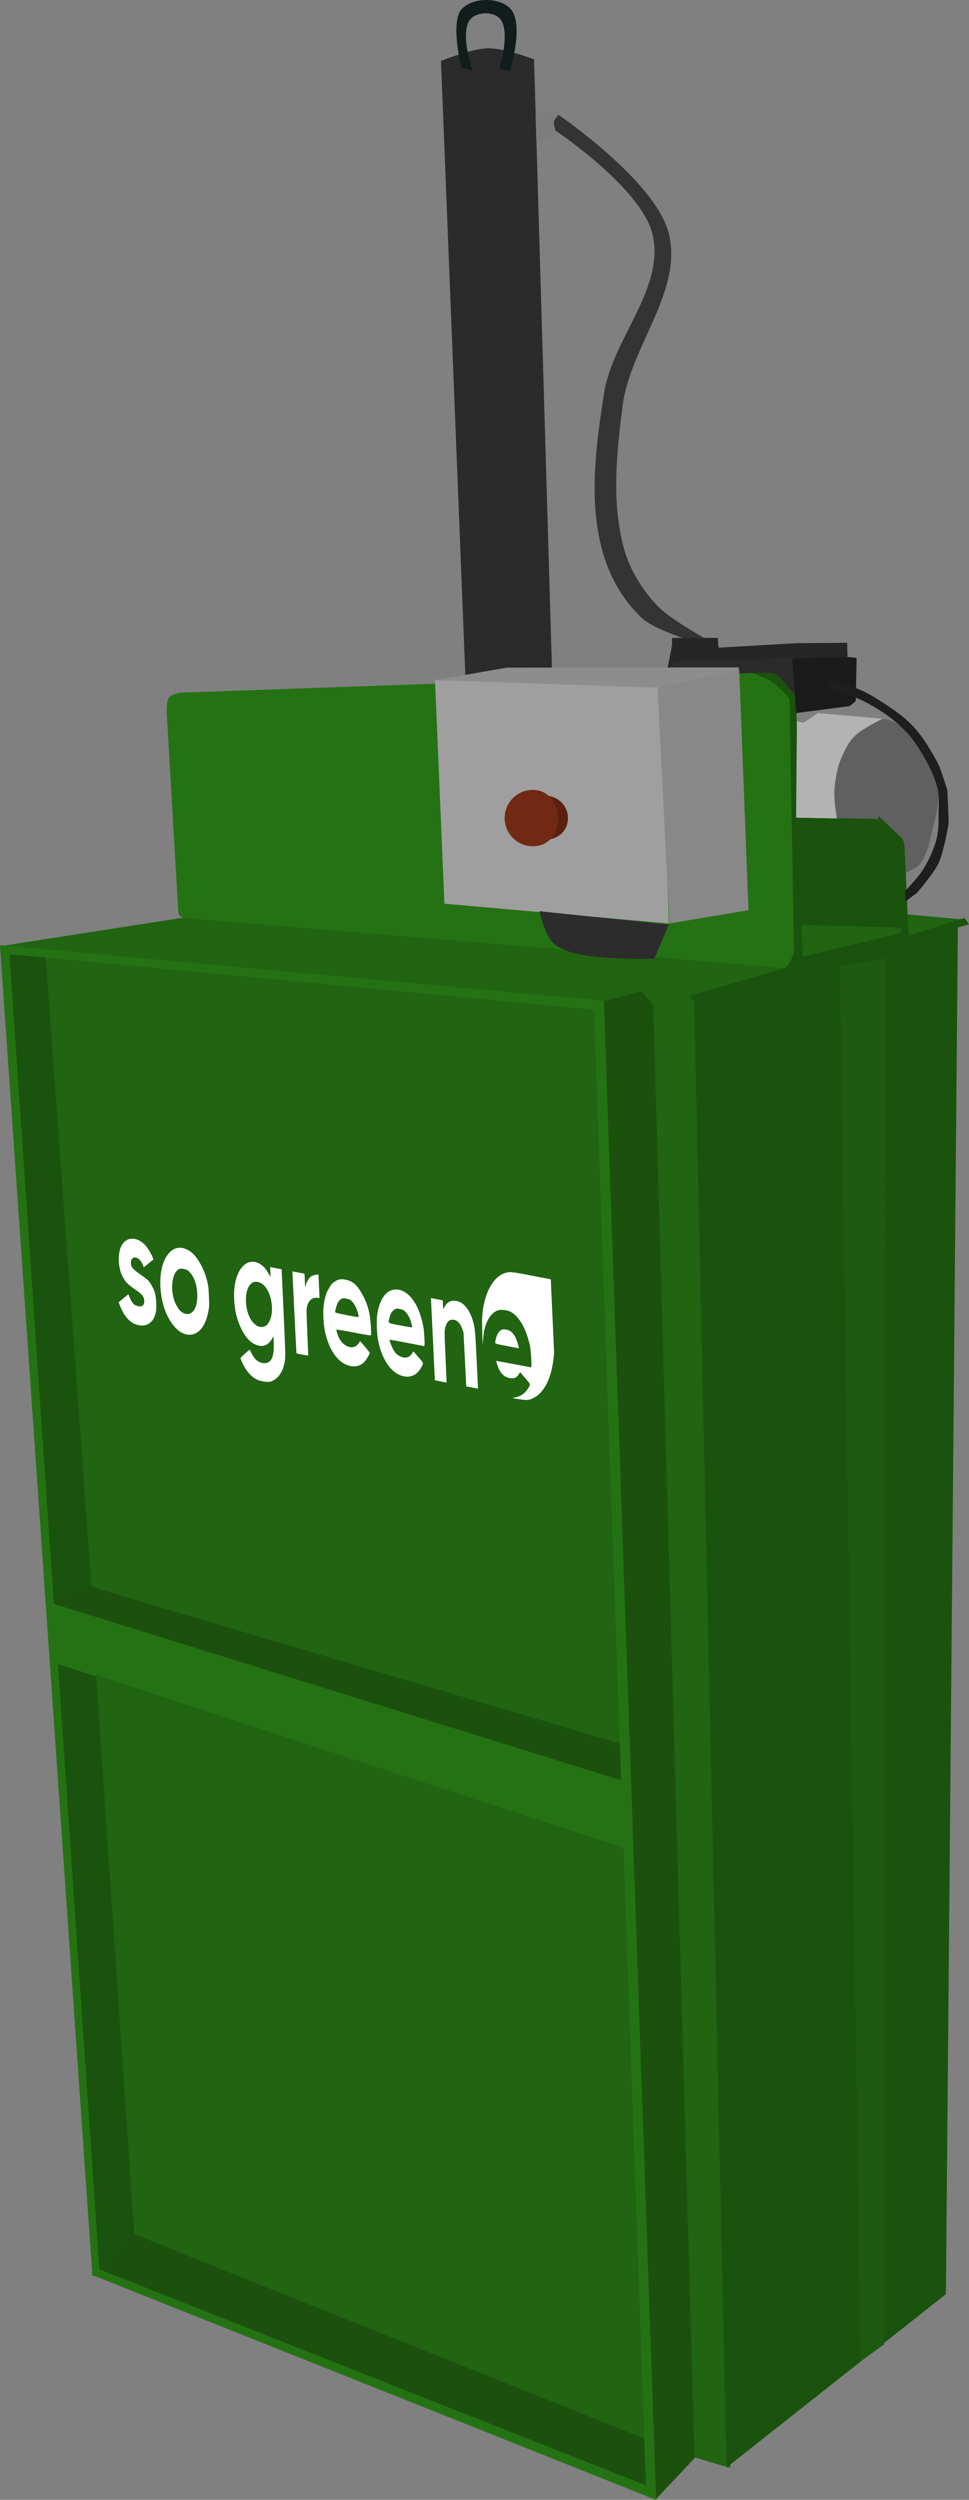 <?xml version="1.0" encoding="UTF-8" standalone="no"?>
<!-- Created with Inkscape (http://www.inkscape.org/) -->

<svg
   width="106.244mm"
   height="273.839mm"
   viewBox="0 0 106.244 273.839"
   version="1.1"
   id="svg1"
   xml:space="preserve"
   inkscape:version="1.3 (0e150ed6c4, 2023-07-21)"
   sodipodi:docname="baler.svg"
   xmlns:inkscape="http://www.inkscape.org/namespaces/inkscape"
   xmlns:sodipodi="http://sodipodi.sourceforge.net/DTD/sodipodi-0.dtd"
   xmlns="http://www.w3.org/2000/svg"
   xmlns:svg="http://www.w3.org/2000/svg"><rect x="0" y="0" width="106.244" height="273.839" fill="#808080" stroke="none"/><sodipodi:namedview
     id="namedview1"
     pagecolor="#ffffff"
     bordercolor="#000000"
     borderopacity="0.25"
     inkscape:showpageshadow="2"
     inkscape:pageopacity="0.0"
     inkscape:pagecheckerboard="0"
     inkscape:deskcolor="#d1d1d1"
     inkscape:document-units="mm"
     inkscape:zoom="2.0899411"
     inkscape:cx="365.56055"
     inkscape:cy="639.01323"
     inkscape:window-width="2560"
     inkscape:window-height="1369"
     inkscape:window-x="-8"
     inkscape:window-y="-8"
     inkscape:window-maximized="1"
     inkscape:current-layer="layer1" /><defs
     id="defs1" /><g
     inkscape:label="Layer 1"
     inkscape:groupmode="layer"
     id="layer1"
     transform="translate(-43.676,-6.933)"><path
       style="fill:#1a530d;fill-opacity:1;stroke-width:0.263"
       d="m 43.704,110.623 10.381,145.588 61.527,24.56 -5.824,-164.072 z"
       id="path1" /><path
       style="fill:#216412;fill-opacity:1;stroke-width:0.263"
       d="m 43.831,110.56 19.908,-3.102 66.959,5.515 -10.889,3.65 -5.714,-1.08 -4.212,1.09 z"
       id="path2"
       sodipodi:nodetypes="ccccccc" /><path
       style="fill:#1b510d;fill-opacity:1;stroke-width:0.263"
       d="m 109.789,116.636 4.304,-1.139 1.292,1.441 4.501,159.206 -4.315,4.583 z"
       id="path3"
       sodipodi:nodetypes="cccccc" /><path
       style="fill:#216412;fill-opacity:1;stroke-width:0.263"
       d="m 113.958,115.45 5.918,1.119 3.883,160.715 -3.939,-1.164 L 115.3,117.001 Z"
       id="path4"
       sodipodi:nodetypes="cccccc" /><path
       style="fill:#1a530d;fill-opacity:1;stroke-width:0.263"
       d="m 119.79,116.383 28.909,-7.853 -1.311,149.707 -24.054,18.99 z"
       id="path5"
       sodipodi:nodetypes="ccccc" /><path
       style="fill:#1e5a0f;fill-opacity:1;stroke-width:0.263"
       d="m 135.741,112.712 4.937,-0.823 -0.045,151.833 -2.596,1.88 z"
       id="path6" /><path
       style="fill:#216412;fill-opacity:1;stroke-width:0.263"
       d="m 142.872,107.064 6.714,0.627 -6.356,1.969 z"
       id="path7" /><path
       style="fill:#257214;fill-opacity:1;stroke-width:0.263"
       d="m 64.006,107.512 c 0,0 -0.487,-0.111 -0.632,-0.292 -0.168,-0.208 -0.173,-0.782 -0.173,-0.782 l -1.253,-21.574 c 0,0 -0.051,-1.16 0.291,-1.567 0.302,-0.36 1.32,-0.492 1.32,-0.492 l 63.5,-2.238 3.368,2.659 0.428,28.203 -0.828,1.567 z"
       id="path8"
       sodipodi:nodetypes="caccscccccc" /><path
       style="fill:#606060;fill-opacity:1;stroke-width:0.263"
       d="m 140.645,85.703 c 2.154,0.188 5.181,3.995 5.181,3.995 l 0.895,3.67 -0.358,2.596 -0.895,3.67 c 0,0 -0.452,1.519 -1.085,2.115 -0.428,0.402 -1.569,0.865 -1.569,0.865 l -0.166,-3.496 -2.73,-2.366 -4.487,-0.179 -0.436,-0.252 c 0,0 -0.166,-2.415 0.089,-3.581 0.404,-1.841 0.978,-3.79 2.238,-5.192 0.893,-0.994 1.992,-1.962 3.323,-1.846 z"
       id="path20"
       sodipodi:nodetypes="sccccscccccsss" /><path
       style="fill:#1a530d;fill-opacity:1;stroke-width:0.263"
       d="m 130.787,96.501 0.627,11.906 11.201,0.224 -0.101,-8.907 -2.73,-3.088 z"
       id="path9"
       sodipodi:nodetypes="cccccc" /><path
       style="fill:#216412;fill-opacity:1;stroke-width:0.263"
       d="m 131.324,108.25 0.246,3.626 11,-2.663 -0.101,-0.671 z"
       id="path10"
       sodipodi:nodetypes="ccccc" /><path
       style="fill:#2b2b2b;fill-opacity:1;stroke-width:0.263"
       d="m 116.737,80.522 0.84,-1.272 12.986,-0.205 0.291,4.045 -2.332,-2.283 -2.483,-0.158 -1.532,0.074 z"
       id="path22"
       sodipodi:nodetypes="cccccccc" /><path
       style="fill:#1a530d;fill-opacity:1;stroke-width:0.263"
       d="m 119.284,116.035 0.57,0.76 30.067,-8.609 -0.506,-0.696 -6.108,1.931 -0.443,-9.339 c 0,0 0.009,-0.742 -0.153,-1.081 -0.154,-0.324 -0.705,-0.771 -0.705,-0.771 l -2.025,-1.935 -0.06,0.467 -0.142,0.127 2.405,2.579 0.095,2.342 -0.016,2.421 0.107,2.41 0.107,2.5 -10.817,2.591 -0.696,-28.516 -1.456,-1.741 c 0,0 -0.544,-0.601 -0.945,-0.749 -0.449,-0.166 -2.4,-0.07 -2.4,-0.07 0,0 1.42,0.501 2.044,0.908 0.765,0.499 2.029,1.842 2.029,1.842 l 0.506,27.915 -0.538,1.171 -0.443,0.475 z"
       id="path11"
       sodipodi:nodetypes="ccccccsccccccccccccscsccccc" /><path
       style="fill:#9f9f9f;fill-opacity:1;stroke-width:0.263"
       d="m 91.369,81.379 1.035,24.547 24.602,2.166 -0.859,-25.909 z"
       id="path12"
       sodipodi:nodetypes="ccccc" /><path
       style="fill:#888888;fill-opacity:1;stroke-width:0.263"
       d="m 115.765,82.078 8.962,-1.775 1.013,26.332 -8.672,1.456 z"
       id="path13"
       sodipodi:nodetypes="ccccc" /><path
       style="fill:#2c2c2c;fill-opacity:1;stroke-width:0.263"
       d="m 102.821,106.753 c 0,0 0.574,2.471 1.397,3.364 0.595,0.645 1.497,0.966 2.342,1.203 2.852,0.798 8.862,0.633 8.862,0.633 l 1.582,-3.735 z"
       id="path14"
       sodipodi:nodetypes="cssccc" /><path
       style="fill:#2b2b2b;fill-opacity:1;stroke-width:0.263"
       d="m 94.711,81.283 9.489,-0.895 -1.969,-66.96 c 0,0 -3.283,-1.237 -5.058,-1.209 -1.793,0.029 -5.147,1.388 -5.147,1.388 z"
       id="path15"
       sodipodi:nodetypes="cccscc" /><path
       style="fill:#111c1d;fill-opacity:1;stroke-width:0.263"
       d="m 94.263,14.368 c 0,0 -1.263,-5.051 0.045,-6.445 1.205,-1.284 4.026,-1.324 5.282,-0.09 1.638,1.611 0,6.893 0,6.893 l -1.164,-0.269 c 0,0 1.327,-4.261 0,-5.55 -0.749,-0.728 -2.417,-0.671 -3.133,0.09 -1.289,1.369 0.179,5.64 0.179,5.64 z"
       id="path16"
       sodipodi:nodetypes="cssccsscc" /><path
       style="fill:#7d7d7d;fill-opacity:1;stroke-width:0.263"
       d="m 102.391,19.312 0.092,3.02 2.432,-0.49 0.125,-2.722 z"
       id="path17"
       sodipodi:nodetypes="ccccc" /><path
       style="fill:#343434;fill-opacity:1;stroke-width:0.263"
       d="m 104.916,19.515 c 0,0 10.663,7.254 12.089,12.997 1.57,6.318 -4.239,12.405 -5.064,18.863 -0.658,5.149 -1.226,10.56 0.127,15.572 0.621,2.299 1.935,4.448 3.545,6.203 1.439,1.57 5.252,3.64 5.252,3.64 l -2.123,0.082 c 0,0 -3.385,-1.043 -4.649,-2.203 -2.159,-1.982 -3.687,-4.761 -4.431,-7.596 -1.446,-5.511 -0.633,-11.463 0.253,-17.091 0.94,-5.973 6.676,-11.452 5.317,-17.344 -1.168,-5.062 -10.634,-11.394 -10.634,-11.394 0,0 -0.238,-0.646 -0.174,-0.968 0.059,-0.296 0.491,-0.762 0.491,-0.762 z"
       id="path18"
       sodipodi:nodetypes="cssssccsssscac" /><path
       style="fill:#b3b3b3;fill-opacity:1;stroke-width:0.263"
       d="m 131.771,86.117 1.611,-1.074 7.072,0.627 c 0,0 -2.287,1.073 -3.154,1.98 -0.664,0.695 -1.035,1.522 -1.412,2.406 -0.437,1.025 -0.638,2.275 -0.721,3.386 -0.086,1.156 0.273,3.149 0.273,3.149 l -4.476,-0.089 0.089,-10.563 z"
       id="path19"
       sodipodi:nodetypes="cccssscccc" /><path
       style="fill:#262626;fill-opacity:1;stroke-width:0.263"
       d="m 116.822,80.388 0.537,-2.775 v -0.806 h 3.044 1.969 l 0.089,1.074 8.504,-0.492 5.595,-0.045 0.045,1.656 -5.863,0.045 -13.159,0.313 c 0,0 -0.889,1.259 -0.84,1.172 z"
       id="path21"
       sodipodi:nodetypes="cccccccccccsc" /><path
       style="fill:#1b1b1b;fill-opacity:1;stroke-width:0.263"
       d="m 130.541,79.034 0.425,6.009 5.863,-0.761 0.671,-0.537 0.089,-4.118 v -0.627 l -0.806,-0.089 z"
       id="path23"
       sodipodi:nodetypes="cccccccc" /><path
       style="fill:#1e1e1e;fill-opacity:1;stroke-width:0.263"
       d="m 134.824,81.474 -0.443,0.791 0.696,0.506 c 0,0 1.801,0.299 2.627,0.665 1.817,0.804 3.532,1.919 4.969,3.292 0.983,0.939 1.738,2.108 2.405,3.292 0.602,1.068 1.155,2.196 1.419,3.394 0.17,0.773 0.095,1.581 0.089,2.372 -0.006,0.881 0.026,1.774 -0.134,2.641 -0.131,0.71 -0.384,1.397 -0.671,2.059 -0.302,0.695 -0.668,1.367 -1.097,1.992 -0.413,0.603 -1.41,1.678 -1.41,1.678 l -0.358,0.403 0.067,1.097 1.208,-0.895 c 0,0 1.77,-2.033 2.372,-3.223 0.339,-0.669 0.627,-2.059 0.671,-2.148 0.045,-0.09 0.425,-2.059 0.448,-2.216 0.022,-0.157 -0.112,-3.648 -0.157,-3.782 -0.045,-0.134 -0.761,-2.26 -0.828,-2.462 -0.067,-0.201 -1.157,-2.182 -1.88,-3.178 -0.478,-0.659 -1.013,-1.283 -1.611,-1.835 -0.779,-0.72 -1.664,-1.32 -2.551,-1.902 -0.827,-0.543 -1.67,-1.075 -2.574,-1.477 -1.044,-0.464 -3.259,-1.063 -3.259,-1.063 z"
       id="path24"
       sodipodi:nodetypes="cccssssssssccccsssssssssc" /><path
       style="fill:#216412;fill-opacity:1;stroke-width:0.263"
       d="m 48.642,111.382 5.064,69.376 58.972,17.47 -2.859,-81.391 z"
       id="path25"
       sodipodi:nodetypes="ccccc" /><path
       style="fill:#1b510d;fill-opacity:1;stroke-width:0.263"
       d="m 49.101,182.439 4.521,-1.701 59.437,18.184 0.022,4.994 z"
       id="path26"
       sodipodi:nodetypes="ccccc" /><path
       style="fill:#257214;fill-opacity:1;stroke-width:0.263"
       d="m 49.252,188.95 -0.327,-6.524 63.955,19.863 0.246,7.49 z"
       id="path27"
       sodipodi:nodetypes="ccccc" /><path
       style="fill:#216412;fill-opacity:1;stroke-width:0.263"
       d="m 54.204,190.423 4.185,61.23 56.969,22.978 -2.451,-65.005 z"
       id="path28"
       sodipodi:nodetypes="ccccc" /><path
       style="fill:#1b510d;fill-opacity:1;stroke-width:0.263"
       d="m 54.069,256.202 4.386,-4.476 56.889,22.738 0.045,5.192 z"
       id="path29" /><path
       style="fill:#257214;fill-opacity:1;stroke-width:0.263"
       d="m 43.775,111.361 -0.09,-0.895 66.154,6.087 -0.089,1.074 z"
       id="path30" /><path
       style="fill:#8d8d8d;fill-opacity:1;stroke-width:0.263"
       d="m 91.404,81.434 7.817,-1.361 25.446,-0.032 0.032,0.285 -9.178,1.931 z"
       id="path31"
       sodipodi:nodetypes="cccccc" /><path
       style="fill:#257214;fill-opacity:1;stroke-width:0.263"
       d="m 43.676,110.52 0.981,0.158 9.97,145.683 -0.823,-0.127 z"
       id="path32"
       sodipodi:nodetypes="ccccc" /><path
       style="fill:#257214;fill-opacity:1;stroke-width:0.263"
       d="m 108.765,116.598 5.774,163.774 1.074,0.358 -5.729,-164.177 z"
       id="path33" /><path
       style="fill:#257214;fill-opacity:1;stroke-width:0.263"
       d="m 53.804,255.222 61.4,24.244 v 1.139 l -61.337,-24.433 z"
       id="path34" /></g><g
     inkscape:groupmode="layer"
     id="layer2"
     inkscape:label="Layer 2"
     transform="translate(-43.676,-6.933)"><path
       style="fill:#ffffff;fill-opacity:1;stroke-width:0.071"
       d="m 71.847,158.059 c -0.484,-0.259 -0.819,-0.57 -1.197,-1.112 -0.225,-0.323 -0.594,-1.085 -0.602,-1.244 -0.003,-0.074 0.946,-0.929 1.008,-0.908 0.017,0.007 0.103,0.168 0.19,0.36 0.297,0.654 0.776,1.056 1.313,1.102 0.864,0.074 1.211,-0.661 1.128,-2.394 l -0.025,-0.535 -0.212,0.337 c -0.39,0.62 -0.886,0.829 -1.516,0.64 -0.528,-0.158 -0.896,-0.437 -1.314,-0.992 -0.439,-0.584 -0.859,-1.555 -1.068,-2.466 -0.169,-0.741 -0.254,-1.858 -0.197,-2.585 0.184,-2.332 1.37,-3.614 2.715,-2.935 0.397,0.201 0.718,0.533 1.019,1.056 0.133,0.231 0.246,0.421 0.251,0.422 0.005,3.7e-4 -0.002,-0.241 -0.016,-0.538 l -0.026,-0.539 0.628,0.121 0.628,0.121 0.214,4.708 c 0.236,5.201 0.235,4.984 0.033,5.837 -0.143,0.604 -0.513,1.197 -0.922,1.48 -0.177,0.125 -0.416,0.25 -0.532,0.285 -0.292,0.086 -1.166,-0.044 -1.501,-0.223 z m 0.677,-5.782 c 0.299,-0.056 0.48,-0.212 0.681,-0.589 0.53,-0.99 0.317,-2.84 -0.435,-3.788 -0.398,-0.502 -1.034,-0.703 -1.424,-0.454 -0.527,0.337 -0.778,1.17 -0.687,2.276 0.076,0.915 0.365,1.67 0.816,2.131 0.375,0.383 0.654,0.495 1.049,0.422 z m 27.617,7.738 c 0.65,-0.146 1.06,-0.422 1.392,-0.937 0.342,-0.53 0.359,-0.454 -0.278,-1.195 l -0.554,-0.643 -0.132,0.219 c -0.217,0.362 -0.483,0.494 -0.898,0.445 -0.725,-0.086 -1.182,-0.547 -1.477,-1.489 l -0.129,-0.412 1.931,0.356 1.931,0.356 0.012,-0.193 c 0.023,-0.351 -0.052,-1.534 -0.126,-1.996 -0.092,-0.569 -0.39,-1.525 -0.651,-2.091 -0.376,-0.813 -0.882,-1.443 -1.421,-1.767 -0.4,-0.241 -1.153,-0.329 -1.529,-0.179 -0.537,0.214 -0.976,0.751 -1.253,1.529 -0.181,0.509 -0.253,0.896 -0.315,1.684 l -0.045,0.573 -0.044,-1.267 c -0.025,-0.737 -0.03,-1.478 -0.013,-1.769 0.147,-2.435 1.082,-4.317 2.391,-4.813 0.573,-0.218 0.711,-0.207 3.005,0.235 l 2.129,0.41 0.182,4.042 0.182,4.042 -0.067,0.606 c -0.244,2.223 -1.065,3.797 -2.268,4.347 -0.469,0.215 -0.671,0.228 -1.486,0.098 l -0.769,-0.123 z m -41.558,-8.004 c -0.598,-0.217 -1.081,-0.684 -1.46,-1.411 -0.135,-0.259 -0.286,-0.594 -0.337,-0.744 l -0.092,-0.274 0.53,-0.444 c 0.292,-0.245 0.535,-0.433 0.541,-0.419 0.007,0.012 0.052,0.136 0.101,0.273 0.132,0.364 0.371,0.736 0.55,0.859 0.183,0.125 0.566,0.217 0.754,0.182 0.071,-0.016 0.175,-0.097 0.231,-0.185 0.082,-0.129 0.099,-0.212 0.089,-0.424 -0.022,-0.464 -0.201,-0.687 -0.987,-1.233 -0.795,-0.552 -1.018,-0.773 -1.331,-1.314 -0.584,-1.01 -0.64,-2.744 -0.118,-3.586 0.567,-0.914 1.675,-0.894 2.552,0.044 0.375,0.402 0.987,1.543 0.857,1.602 -0.019,0.007 -0.256,0.196 -0.528,0.417 l -0.493,0.401 -0.114,-0.289 c -0.296,-0.752 -0.98,-1.043 -1.244,-0.529 -0.076,0.148 -0.068,0.55 0.015,0.724 0.096,0.203 0.384,0.468 0.914,0.838 0.646,0.453 0.863,0.63 1.041,0.852 0.17,0.212 0.48,0.797 0.567,1.067 0.111,0.346 0.185,0.907 0.196,1.464 0.008,0.441 -0.007,0.607 -0.084,0.925 -0.267,1.099 -1.121,1.577 -2.151,1.204 z m 5.242,1.007 c -0.877,-0.328 -1.738,-1.493 -2.191,-2.964 -0.494,-1.604 -0.51,-3.556 -0.04,-4.795 0.524,-1.383 1.45,-1.943 2.478,-1.498 0.64,0.277 1.104,0.757 1.601,1.658 0.35,0.633 0.561,1.186 0.739,1.933 0.11,0.463 0.123,0.577 0.168,1.516 0.043,0.894 0.041,1.066 -0.013,1.439 -0.314,2.144 -1.396,3.214 -2.741,2.712 z m 0.633,-2.176 c 0.619,-0.207 0.938,-1.127 0.832,-2.404 -0.078,-0.938 -0.364,-1.683 -0.832,-2.161 -0.236,-0.241 -0.27,-0.259 -0.644,-0.331 -0.353,-0.068 -0.416,-0.063 -0.591,0.054 -0.671,0.447 -0.882,2.059 -0.442,3.382 0.168,0.504 0.513,1.056 0.787,1.257 0.28,0.206 0.637,0.286 0.89,0.203 z m 17.305,5.631 c -0.99,-0.357 -1.798,-1.418 -2.272,-2.981 -0.214,-0.707 -0.312,-1.307 -0.353,-2.174 -0.043,-0.896 8.4e-5,-1.442 0.17,-2.167 0.115,-0.49 0.177,-0.645 0.433,-1.087 0.246,-0.424 0.351,-0.551 0.591,-0.717 0.414,-0.287 0.694,-0.339 1.231,-0.236 0.786,0.151 1.266,0.569 1.835,1.599 0.605,1.095 0.867,2.09 0.944,3.58 0.024,0.454 0.032,0.859 0.019,0.899 -0.018,0.056 -0.459,-0.011 -1.92,-0.293 -1.314,-0.253 -1.896,-0.345 -1.893,-0.298 0.002,0.035 0.051,0.228 0.11,0.424 0.204,0.682 0.584,1.159 1.106,1.387 0.515,0.226 0.941,0.108 1.248,-0.344 l 0.149,-0.221 0.527,0.613 c 0.29,0.337 0.529,0.638 0.53,0.668 0.006,0.13 -0.392,0.787 -0.617,1.017 -0.461,0.472 -1.118,0.589 -1.839,0.329 z m 1.235,-5.358 c -0.011,-0.224 -0.212,-0.83 -0.378,-1.138 -0.087,-0.161 -0.253,-0.387 -0.369,-0.501 -0.188,-0.185 -0.253,-0.215 -0.605,-0.283 -0.351,-0.068 -0.415,-0.061 -0.588,0.053 -0.107,0.07 -0.256,0.235 -0.332,0.365 -0.126,0.217 -0.314,0.87 -0.305,1.058 0.003,0.062 0.286,0.133 1.293,0.328 1.279,0.246 1.29,0.247 1.283,0.118 z m 4.609,6.481 c -1.162,-0.417 -2.124,-1.926 -2.485,-3.899 -0.123,-0.673 -0.175,-1.949 -0.106,-2.589 0.154,-1.415 0.722,-2.49 1.483,-2.803 1.052,-0.432 2.207,0.298 2.951,1.866 0.254,0.536 0.548,1.504 0.649,2.14 0.08,0.505 0.147,1.532 0.123,1.889 l -0.013,0.194 -1.912,-0.368 c -1.052,-0.203 -1.911,-0.352 -1.91,-0.333 0.007,0.165 0.251,0.808 0.406,1.074 0.236,0.404 0.456,0.612 0.811,0.766 0.52,0.226 0.948,0.117 1.232,-0.314 l 0.168,-0.254 0.542,0.624 c 0.615,0.707 0.594,0.63 0.313,1.139 -0.505,0.914 -1.286,1.215 -2.253,0.868 z m 1.27,-5.279 c -0.002,-0.035 -0.044,-0.224 -0.093,-0.423 -0.126,-0.506 -0.382,-0.992 -0.669,-1.272 -0.212,-0.206 -0.271,-0.235 -0.611,-0.301 -0.337,-0.065 -0.398,-0.059 -0.583,0.064 -0.268,0.18 -0.441,0.466 -0.546,0.913 -0.147,0.624 -0.259,0.547 1.215,0.831 0.802,0.154 1.289,0.225 1.287,0.187 z m -12.688,2.856 c -0.015,-0.028 -0.123,-2.057 -0.24,-4.511 l -0.213,-4.462 0.663,0.128 0.663,0.128 0.036,0.746 0.036,0.745 0.088,-0.299 c 0.102,-0.345 0.327,-0.721 0.519,-0.863 0.157,-0.118 0.45,-0.212 0.684,-0.223 l 0.168,-0.007 0.063,1.312 c 0.061,1.279 0.061,1.311 -0.01,1.265 -0.04,-0.027 -0.193,-0.044 -0.341,-0.04 -0.473,0.013 -0.815,0.357 -0.966,0.972 -0.073,0.297 -0.073,0.298 0.03,2.831 l 0.103,2.534 -0.628,-0.104 c -0.346,-0.057 -0.64,-0.126 -0.655,-0.152 z m 14.952,-1.542 -0.215,-4.505 0.645,0.124 0.645,0.124 0.023,0.476 c 0.013,0.262 0.03,0.477 0.041,0.479 0.01,-1.9e-4 0.078,-0.112 0.152,-0.253 0.281,-0.535 0.692,-0.736 1.28,-0.627 0.291,0.054 0.436,0.114 0.638,0.259 0.5,0.362 0.915,1.033 1.169,1.889 0.239,0.804 0.26,1.027 0.421,4.389 l 0.147,3.061 -0.643,-0.124 -0.643,-0.124 -0.151,-2.936 -0.151,-2.936 -0.099,-0.32 c -0.21,-0.676 -0.597,-1.083 -1.056,-1.114 -0.453,-0.03 -0.747,0.308 -0.879,1.01 -0.061,0.323 -0.059,0.42 0.058,3.107 l 0.121,2.773 -0.642,-0.124 -0.642,-0.124 z m 6.833,0.384 c -0.011,-0.233 0.178,-0.855 0.327,-1.075 0.227,-0.336 0.472,-0.436 0.882,-0.359 0.406,0.076 0.664,0.27 0.927,0.699 0.164,0.268 0.36,0.807 0.424,1.171 l 0.032,0.179 -1.294,-0.249 c -1.232,-0.237 -1.294,-0.255 -1.299,-0.366 z"
       id="path1-5-2" /><path
       d="m 105.948,96.562 c 0,1.353 -1.047,2.397 -2.753,2.397 -1.706,0 -3.088,-1.097 -3.088,-2.451 0,-1.353 1.383,-2.451 3.088,-2.451 1.706,10e-7 2.753,1.15 2.753,2.504 z"
       style="fill:#5b2110;fill-opacity:1;stroke-width:0.234"
       id="path1-6" /><path
       id="path35"
       style="fill:#722914;fill-opacity:1;stroke-width:0.263"
       d="m 104.849,96.613 c 0,1.706 -1.047,3.021 -2.753,3.021 -1.706,0 -3.088,-1.383 -3.088,-3.088 0,-1.706 1.383,-3.088 3.088,-3.088 1.706,10e-7 2.753,1.45 2.753,3.156 z"
       sodipodi:nodetypes="sssss" /></g></svg>
